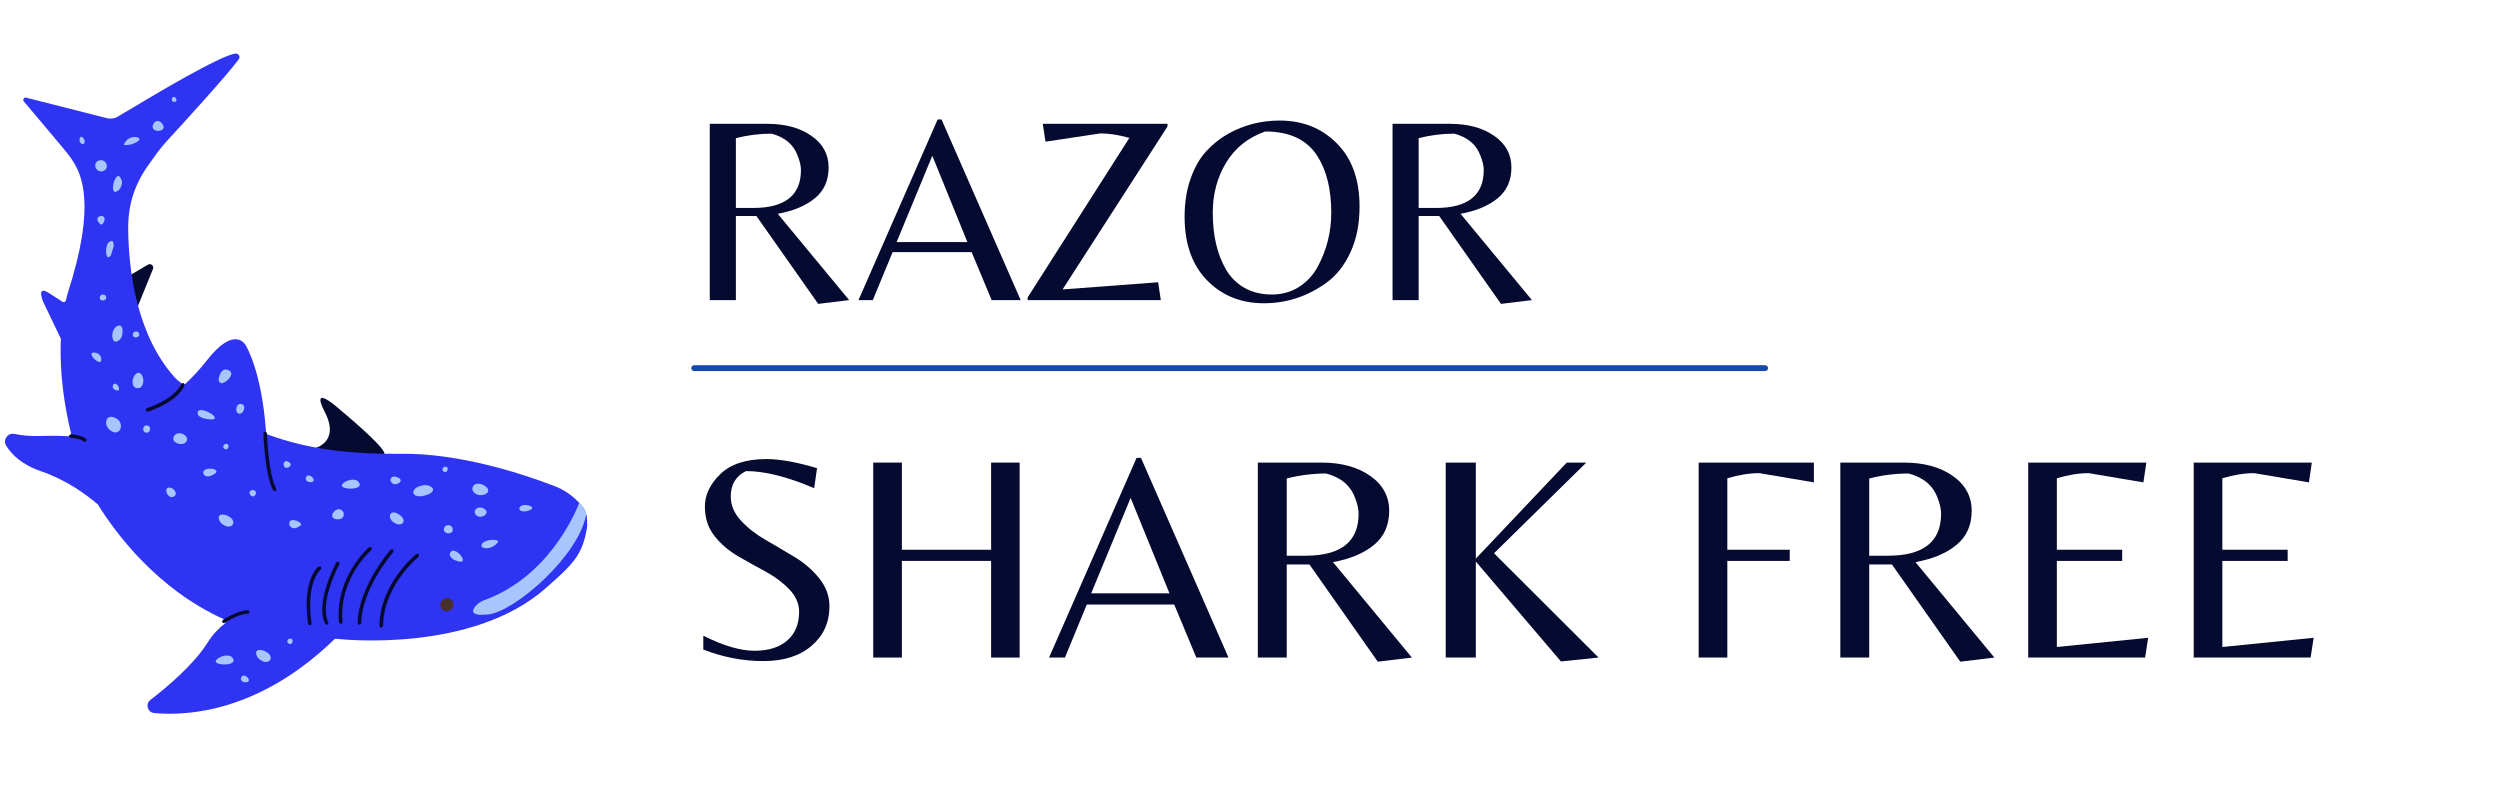 <svg xmlns="http://www.w3.org/2000/svg" xmlns:xlink="http://www.w3.org/1999/xlink" width="429" viewBox="0 0 321.75 102.75" height="137" preserveAspectRatio="xMidYMid meet"><defs><g></g><clipPath id="120faa52db"><path d="M 0.266 6.859 L 75.832 6.859 L 75.832 92 L 0.266 92 Z M 0.266 6.859 " clip-rule="nonzero"></path></clipPath><clipPath id="1203379f93"><path d="M 60 64 L 75.832 64 L 75.832 80 L 60 80 Z M 60 64 " clip-rule="nonzero"></path></clipPath></defs><path fill="#050a30" d="M 16.32 35.664 L 19.039 34.062 C 19.418 33.848 19.867 34.223 19.688 34.621 L 17.453 40.117 L 15.852 37.594 Z M 49.469 58.293 C 49.125 57.16 43.863 52.816 43.863 52.816 C 43.863 52.816 39.758 49.051 41.812 53.051 C 43.863 57.051 40.332 57.734 40.332 57.734 C 40.332 57.734 49.809 59.445 49.469 58.293 Z M 49.469 58.293 " fill-opacity="1" fill-rule="nonzero"></path><g clip-path="url(#120faa52db)"><path fill="#2e34f2" d="M 75.535 66.652 C 75.52 66.438 75.48 66.219 75.41 66.023 C 75.32 65.734 75.176 65.465 74.977 65.23 C 74.816 65.031 74.652 64.832 74.473 64.637 C 73.609 63.734 72.547 63.012 71.375 62.562 C 67.305 60.996 59.18 58.312 51.648 58.402 C 45.574 58.473 39.902 57.934 34.441 55.914 C 34.336 55.879 34.242 55.77 34.242 55.645 C 33.688 47.684 31.633 44.457 31.633 44.457 C 31.633 44.457 30.262 41.719 26.605 46.402 C 25.652 47.609 24.715 48.602 23.848 49.41 C 23.742 49.52 23.578 49.52 23.453 49.41 C 23.129 49.141 22.77 48.891 22.48 48.566 C 17.473 42.98 16.551 34.531 16.5 29.559 C 16.461 26.371 17.309 23.723 19.164 21.145 C 19.777 20.297 20.57 19.129 21.453 18.172 C 23.688 15.758 29.074 9.848 30.73 7.633 C 30.965 7.309 30.715 6.859 30.316 6.895 C 28.426 7.059 19.059 12.695 19.059 12.695 L 15.344 14.895 C 14.879 15.234 14.281 15.344 13.723 15.199 L 3.367 12.57 C 3.094 12.496 2.879 12.82 3.059 13.039 L 7.059 17.793 C 7.418 18.227 8.734 19.777 9.059 20.246 C 10.141 21.828 12.391 25.109 9.348 35.664 C 9.059 36.676 8.699 37.648 8.48 38.656 C 8.445 38.855 8.211 38.945 8.031 38.836 L 6.535 37.863 C 5.941 37.469 4.824 36.766 5.508 38.746 L 7.797 43.52 C 7.816 43.555 7.832 43.609 7.832 43.664 C 7.637 48.098 8.32 52.383 9.148 55.789 C 9.203 55.988 9.039 56.168 8.844 56.148 C 7.977 56.094 6.664 56.059 5.004 56.113 C 3.852 56.148 2.715 56.023 1.832 55.844 C 0.988 55.68 0.34 56.602 0.789 57.34 C 1.457 58.457 2.77 59.805 5.348 60.672 C 8.5 61.754 11.074 63.625 12.555 64.887 C 12.57 64.906 12.59 64.922 12.605 64.941 C 14.84 68.543 20.191 75.84 28.895 79.73 C 29.09 79.82 29.129 80.094 28.949 80.238 C 28.172 80.832 27.398 81.625 26.715 82.703 C 24.949 85.531 21.473 88.453 19.344 90.09 C 18.68 90.613 18.984 91.676 19.832 91.766 C 23.977 92.164 33.27 91.711 43 82.309 C 43.055 82.254 43.109 82.234 43.18 82.219 C 43.215 82.219 43.25 82.219 43.305 82.219 C 43.324 82.219 43.344 82.219 43.359 82.219 C 44.082 82.309 60.762 84.055 70.238 75.695 C 73.77 72.578 75.012 71.445 75.57 67.734 C 75.57 67.699 75.57 67.031 75.535 66.652 Z M 75.535 66.652 " fill-opacity="1" fill-rule="nonzero"></path></g><path fill="#492f2e" d="M 58.367 77.82 C 58.367 78.289 57.988 78.668 57.52 78.668 C 57.051 78.668 56.672 78.289 56.672 77.82 C 56.672 77.355 57.051 76.977 57.52 76.977 C 57.988 76.977 58.367 77.355 58.367 77.82 Z M 58.367 77.82 " fill-opacity="1" fill-rule="nonzero"></path><g clip-path="url(#1203379f93)"><path fill="#a8c5fd" d="M 75.465 66.094 C 74.598 71.48 66.258 78.723 62.816 79.082 C 60.527 79.316 60.711 78.598 61.176 78.039 C 61.465 77.68 61.863 77.406 62.312 77.246 C 70.508 74.273 73.949 66.258 74.547 64.727 C 74.727 64.906 74.887 65.102 75.051 65.32 C 75.23 65.535 75.375 65.805 75.465 66.094 Z M 75.465 66.094 " fill-opacity="1" fill-rule="nonzero"></path></g><path fill="#050a30" d="M 49.055 80.758 C 48.926 80.758 48.82 80.652 48.836 80.523 C 48.891 75.102 53.504 71.355 53.559 71.32 C 53.648 71.246 53.793 71.266 53.883 71.355 C 53.953 71.445 53.934 71.59 53.844 71.68 C 53.809 71.715 49.359 75.336 49.305 80.543 C 49.289 80.652 49.18 80.758 49.055 80.758 Z M 46.496 80.184 C 46.547 75.75 50.566 71.121 50.602 71.066 C 50.691 70.977 50.676 70.832 50.586 70.742 C 50.496 70.652 50.352 70.672 50.262 70.762 C 50.223 70.812 49.195 71.969 48.172 73.715 C 47.215 75.336 46.062 77.75 46.027 80.164 C 46.027 80.289 46.117 80.398 46.242 80.398 C 46.387 80.418 46.477 80.309 46.496 80.184 Z M 43.883 80.289 C 44.008 80.273 44.098 80.164 44.082 80.039 C 43.578 74.453 47.738 70.832 47.773 70.797 C 47.863 70.723 47.883 70.578 47.793 70.473 C 47.719 70.383 47.574 70.363 47.469 70.453 C 47.43 70.488 43.109 74.254 43.613 80.074 C 43.629 80.184 43.719 80.273 43.828 80.273 C 43.863 80.289 43.883 80.289 43.883 80.289 Z M 42.137 80.379 C 42.242 80.328 42.297 80.199 42.242 80.074 C 41.055 77.516 43.648 72.668 43.668 72.617 C 43.719 72.508 43.684 72.363 43.578 72.309 C 43.469 72.254 43.324 72.293 43.27 72.398 C 43.16 72.598 40.551 77.496 41.828 80.254 C 41.863 80.344 41.953 80.379 42.027 80.379 C 42.062 80.418 42.098 80.398 42.137 80.379 Z M 39.902 80.469 C 40.027 80.453 40.117 80.344 40.098 80.219 C 39.703 77.426 40.047 75.695 40.406 74.723 C 40.785 73.695 41.27 73.301 41.27 73.281 C 41.359 73.211 41.379 73.066 41.305 72.957 C 41.234 72.867 41.09 72.852 40.98 72.922 C 40.891 72.992 38.84 74.668 39.648 80.273 C 39.668 80.379 39.758 80.469 39.863 80.469 C 39.863 80.469 39.883 80.469 39.902 80.469 Z M 28.949 80.145 C 28.965 80.129 30.73 78.977 31.902 78.977 C 32.027 78.977 32.117 78.867 32.117 78.758 C 32.117 78.652 32.012 78.543 31.902 78.543 C 30.586 78.543 28.766 79.73 28.695 79.785 C 28.586 79.859 28.57 80.004 28.625 80.094 C 28.66 80.164 28.73 80.199 28.805 80.199 C 28.875 80.184 28.91 80.164 28.949 80.145 Z M 35.449 63.176 C 35.559 63.121 35.594 62.977 35.543 62.871 C 34.551 61.105 34.352 55.844 34.352 55.789 C 34.352 55.664 34.242 55.555 34.117 55.574 C 33.992 55.574 33.902 55.68 33.902 55.809 C 33.902 56.023 34.102 61.23 35.145 63.086 C 35.18 63.156 35.27 63.195 35.344 63.195 C 35.379 63.211 35.414 63.195 35.449 63.176 Z M 19.074 52.98 C 19.219 52.926 22.77 51.789 23.742 49.629 C 23.797 49.52 23.742 49.375 23.633 49.32 C 23.523 49.266 23.379 49.32 23.328 49.43 C 22.426 51.41 18.969 52.512 18.93 52.527 C 18.805 52.562 18.75 52.691 18.785 52.816 C 18.824 52.906 18.914 52.98 19.004 52.98 C 19.02 52.98 19.059 52.98 19.074 52.98 Z M 11.059 56.797 C 11.148 56.707 11.148 56.562 11.059 56.473 C 10.609 56.023 9.293 55.898 9.148 55.898 C 9.023 55.879 8.914 55.988 8.895 56.094 C 8.879 56.223 8.984 56.328 9.094 56.348 C 9.598 56.383 10.48 56.547 10.734 56.797 C 10.77 56.836 10.84 56.871 10.895 56.871 C 10.949 56.871 11.004 56.852 11.059 56.797 Z M 11.059 56.797 " fill-opacity="1" fill-rule="nonzero"></path><path fill="#a8c5fd" d="M 43.992 62.508 C 43.973 62.438 44.027 62.348 44.082 62.293 C 44.457 61.824 45.703 61.445 46.152 62.023 C 46.891 62.961 44.691 63.066 44.133 62.688 C 44.062 62.637 44.008 62.582 43.992 62.508 Z M 27.902 85.316 C 28.461 85.695 30.641 85.586 29.922 84.648 C 29.469 84.074 28.227 84.469 27.848 84.922 C 27.793 84.992 27.742 85.066 27.758 85.137 C 27.777 85.207 27.832 85.262 27.902 85.316 Z M 51.43 62.094 C 52.062 61.59 50.352 60.887 50.262 61.715 C 50.223 61.988 50.441 62.238 50.691 62.293 C 50.945 62.363 51.215 62.273 51.43 62.094 Z M 55.395 62.598 C 54.855 62.312 54.277 62.438 53.719 62.688 C 53.375 62.852 53.051 63.246 53.25 63.57 C 53.305 63.66 53.414 63.734 53.504 63.789 C 54.242 64.148 56.621 63.32 55.395 62.598 M 61.25 63.57 C 62.113 64.059 63.574 63.336 62.402 62.527 C 61.879 62.168 60.852 62.039 60.801 62.906 C 60.781 63.176 60.996 63.426 61.25 63.57 Z M 62.188 65.41 C 61.809 65.246 61.375 65.285 61.16 65.645 C 60.961 65.949 61.23 66.383 61.574 66.473 C 62.367 66.672 63.125 65.844 62.188 65.41 M 68.113 65.68 C 69.176 65.266 67.754 64.816 67.16 65.066 C 66.996 65.141 66.836 65.285 66.836 65.465 C 66.852 65.609 66.98 65.715 67.105 65.77 C 67.445 65.879 67.809 65.805 68.113 65.68 Z M 62.492 70.562 C 63.141 70.578 63.844 70.238 64.133 69.66 C 63.719 69.281 62.133 69.516 61.969 70.129 C 61.898 70.383 62.223 70.562 62.492 70.562 Z M 58.242 67.969 C 58.078 67.445 57.27 67.445 57.141 68.004 C 56.961 68.852 58.527 68.867 58.242 67.969 Z M 57.898 71.266 C 57.828 71.461 58.023 71.715 58.168 71.859 C 58.312 72.004 58.512 72.094 58.711 72.164 C 60.871 72.941 58.348 69.805 57.898 71.266 C 57.934 71.336 57.828 71.246 57.898 71.266 M 50.602 67.191 C 51.793 68.059 52.637 66.867 51.145 66.094 C 50.152 65.57 49.844 66.633 50.602 67.191 Z M 44.133 65.824 C 43.395 64.832 41.918 66.723 43.359 66.832 C 43.613 66.852 43.863 66.816 44.062 66.652 C 44.277 66.438 44.316 66.059 44.133 65.824 Z M 38.621 67.68 C 39.164 67.336 37.773 66.707 37.398 67.012 C 36.984 67.375 37.359 68.023 37.867 67.984 C 38.152 67.984 38.387 67.824 38.621 67.68 Z M 40.332 61.914 C 40.566 61.555 39.684 60.832 39.398 61.391 C 39.18 61.844 39.629 62.059 39.992 62.059 C 40.117 62.059 40.262 62.023 40.332 61.914 Z M 31.992 87.676 C 32.227 87.316 31.344 86.598 31.055 87.156 C 30.84 87.605 31.289 87.82 31.648 87.82 C 31.777 87.805 31.922 87.785 31.992 87.676 Z M 36.984 59.355 C 36.766 59.25 36.496 59.48 36.496 59.734 C 36.531 60.762 38.027 59.859 37.125 59.445 C 36.695 59.25 36.316 59.805 36.75 60.094 M 29.992 67.445 C 30.441 66.453 27.578 65.5 28.246 67.012 C 28.352 67.246 28.551 67.426 28.766 67.555 C 28.965 67.68 29.184 67.77 29.414 67.77 C 29.648 67.789 29.883 67.66 29.992 67.445 Z M 34.801 84.867 C 35.254 83.875 32.387 82.922 33.055 84.434 C 33.164 84.668 33.363 84.848 33.578 84.973 C 33.777 85.102 33.992 85.191 34.227 85.191 C 34.461 85.207 34.711 85.082 34.801 84.867 Z M 27.453 61.086 C 28.695 60.457 26.77 59.988 26.227 60.598 C 26.027 60.832 26.262 61.23 26.57 61.301 C 26.875 61.375 27.184 61.23 27.453 61.086 Z M 28.875 57.754 C 29.398 58.094 29.668 57.105 29.09 57.121 C 28.785 57.141 28.586 57.555 28.875 57.754 Z M 57.09 60.688 C 57.609 61.031 57.879 60.039 57.305 60.059 C 56.98 60.078 56.801 60.508 57.09 60.688 Z M 37.125 82.812 C 37.648 83.156 37.918 82.164 37.344 82.184 C 37.02 82.199 36.82 82.613 37.125 82.812 Z M 29.074 49.086 C 29.559 48.746 30.246 47.918 29.289 47.594 C 28.605 47.359 28.316 48.078 28.172 48.602 C 28.117 48.836 28.117 49.125 28.316 49.25 C 28.531 49.41 28.84 49.25 29.074 49.086 Z M 31.199 52.043 C 30.406 51.645 30.102 53.105 30.785 53.25 C 31.309 53.34 31.703 52.293 31.199 52.043 Z M 27.613 53.879 C 27.992 53.43 25.363 52.113 25.434 53.195 C 25.469 53.844 26.875 54.004 27.324 53.988 C 27.418 53.969 27.543 53.953 27.613 53.879 Z M 22.785 55.809 C 22.516 55.898 22.301 56.168 22.301 56.457 C 22.301 57.086 23.434 57.355 23.848 56.977 C 24.57 56.328 23.473 55.555 22.785 55.809 Z M 18.949 54.762 C 18.336 54.672 18.246 55.574 18.77 55.68 C 19.344 55.824 19.578 54.871 18.949 54.762 Z M 14.266 55.445 C 15.473 56.258 16.121 54.492 14.949 53.844 C 13.562 53.07 13.219 54.746 14.266 55.445 Z M 22.496 63.805 C 22.875 63.445 22.336 62.832 21.938 62.762 C 20.805 62.562 21.668 64.582 22.496 63.805 Z M 32.531 63.066 C 32.137 63.051 31.992 63.465 32.227 63.715 C 32.785 64.348 33.344 63.102 32.531 63.066 Z M 18.41 49.32 C 18.625 48.438 17.887 47.34 17.254 48.422 C 16.895 49.016 16.984 50.133 17.922 49.934 C 18.191 49.879 18.355 49.59 18.41 49.32 Z M 13.023 46.098 C 12.949 45.645 12.535 45.375 12.086 45.375 C 11.527 45.375 11.816 45.918 12.211 46.258 C 12.605 46.637 13.129 46.816 13.023 46.098 Z M 15.363 43.754 C 15.672 43.504 15.762 43.09 15.777 42.691 C 15.832 41.504 14.84 41.773 14.535 42.656 C 14.32 43.285 14.5 44.457 15.363 43.754 Z M 12.84 38.242 C 12.77 38.926 13.852 38.727 13.652 38.168 C 13.527 37.793 12.895 37.828 12.84 38.242 Z M 17.094 42.996 C 17.02 43.684 18.102 43.484 17.902 42.926 C 17.797 42.547 17.148 42.582 17.094 42.996 Z M 14.156 33 C 14.281 32.891 14.336 32.711 14.371 32.551 C 14.426 32.352 14.48 32.152 14.555 31.953 C 14.605 31.793 14.66 31.613 14.625 31.434 C 14.555 30.926 14.391 30.926 14.031 31.16 C 13.508 31.539 13.508 33.594 14.156 33 Z M 15.273 24.477 C 15.438 24.352 15.527 24.152 15.598 23.973 C 15.688 23.738 15.742 23.488 15.672 23.254 C 14.969 21.055 13.742 25.738 15.273 24.477 Z M 12.734 22.008 C 13.129 22.191 13.652 21.938 13.742 21.523 C 13.832 21.109 13.488 20.641 13.059 20.621 C 12.156 20.57 11.957 21.633 12.734 22.008 Z M 10.23 17.973 C 10.23 18.676 11.039 18.75 10.879 18.047 C 10.75 17.613 10.23 17.363 10.23 17.973 Z M 17.758 18.172 C 17.867 18.082 17.992 17.938 17.922 17.812 C 17.887 17.758 17.852 17.738 17.797 17.723 C 17.074 17.398 16.137 17.902 15.941 18.66 C 16.57 18.711 17.238 18.551 17.758 18.172 Z M 20.84 15.867 C 19.957 14.82 18.895 16.875 20.391 16.84 C 21.039 16.82 21.289 16.391 20.84 15.867 Z M 22.316 13.094 C 23.145 13.309 22.445 11.922 22.121 12.695 C 22.066 12.859 22.102 13.039 22.316 13.094 Z M 13.254 28.766 C 14.191 27.289 11.652 27.668 12.859 28.801 C 12.93 28.875 13.023 28.926 13.113 28.891 C 13.184 28.875 13.219 28.82 13.254 28.766 Z M 15.309 50.168 C 15.438 49.734 14.789 49.016 14.535 49.59 C 14.355 50.023 14.895 50.312 15.254 50.242 " fill-opacity="1" fill-rule="nonzero"></path><g fill="#050a30" fill-opacity="1"><g transform="translate(88.269, 38.624)"><g><path d="M 6.438 -10.828 L 6.438 0 L 3.078 0 L 3.078 -22.688 L 10.484 -22.688 C 12.797 -22.688 14.688 -22.172 16.156 -21.141 C 17.633 -20.117 18.375 -18.766 18.375 -17.078 C 18.375 -15.398 17.785 -14.078 16.609 -13.109 C 15.43 -12.141 13.836 -11.473 11.828 -11.109 L 21.016 0 L 17.031 0.484 L 9.078 -10.828 Z M 6.438 -11.859 L 8.641 -11.859 C 12.754 -11.859 14.812 -13.484 14.812 -16.734 C 14.812 -17.273 14.672 -17.891 14.391 -18.578 C 13.867 -20.016 12.75 -20.961 11.031 -21.422 C 9.477 -21.422 7.945 -21.227 6.438 -20.844 Z M 6.438 -11.859 "></path></g></g></g><g fill="#050a30" fill-opacity="1"><g transform="translate(110.144, 38.624)"><g><path d="M 0.344 0 L 10.531 -23.25 L 11.031 -23.25 L 21.219 0 L 17.484 0 L 14.906 -6.172 L 4.734 -6.172 L 2.188 0 Z M 5.25 -7.469 L 14.359 -7.469 L 9.844 -18.578 Z M 5.25 -7.469 "></path></g></g></g><g fill="#050a30" fill-opacity="1"><g transform="translate(131.709, 38.624)"><g><path d="M 0.547 0 L 0.547 -0.344 L 13.641 -20.875 C 12.297 -21.258 11.051 -21.453 9.906 -21.453 L 2.844 -20.391 L 2.5 -22.688 L 18.547 -22.688 L 18.547 -22.344 L 5.047 -1.375 L 17.344 -2.297 L 17.688 0 Z M 0.547 0 "></path></g></g></g><g fill="#050a30" fill-opacity="1"><g transform="translate(151.286, 38.624)"><g><path d="M 13.406 -23.109 C 16.375 -23.109 18.828 -22.129 20.766 -20.172 C 22.711 -18.223 23.688 -15.508 23.688 -12.031 C 23.688 -9.789 23.297 -7.832 22.516 -6.156 C 21.742 -4.477 20.727 -3.18 19.469 -2.266 C 17.02 -0.484 14.32 0.406 11.375 0.406 C 8.426 0.406 5.988 -0.578 4.062 -2.547 C 2.133 -4.523 1.172 -7.254 1.172 -10.734 C 1.172 -12.535 1.426 -14.16 1.938 -15.609 C 2.445 -17.066 3.117 -18.25 3.953 -19.156 C 4.785 -20.07 5.754 -20.836 6.859 -21.453 C 8.867 -22.555 11.051 -23.109 13.406 -23.109 Z M 6.516 -3.906 C 7.109 -2.906 7.906 -2.125 8.906 -1.562 C 9.914 -1 11.078 -0.719 12.391 -0.719 C 13.703 -0.719 14.875 -1.047 15.906 -1.703 C 16.938 -2.367 17.738 -3.238 18.312 -4.312 C 19.469 -6.469 20.047 -8.781 20.047 -11.25 C 20.047 -14.281 19.441 -16.723 18.234 -18.578 C 16.891 -20.66 14.66 -21.703 11.547 -21.703 C 9.336 -20.922 7.66 -19.582 6.516 -17.688 C 5.367 -15.789 4.797 -13.645 4.797 -11.25 C 4.797 -8.32 5.367 -5.875 6.516 -3.906 Z M 6.516 -3.906 "></path></g></g></g><g fill="#050a30" fill-opacity="1"><g transform="translate(176.144, 38.624)"><g><path d="M 6.438 -10.828 L 6.438 0 L 3.078 0 L 3.078 -22.688 L 10.484 -22.688 C 12.797 -22.688 14.688 -22.172 16.156 -21.141 C 17.633 -20.117 18.375 -18.766 18.375 -17.078 C 18.375 -15.398 17.785 -14.078 16.609 -13.109 C 15.43 -12.141 13.836 -11.473 11.828 -11.109 L 21.016 0 L 17.031 0.484 L 9.078 -10.828 Z M 6.438 -11.859 L 8.641 -11.859 C 12.754 -11.859 14.812 -13.484 14.812 -16.734 C 14.812 -17.273 14.672 -17.891 14.391 -18.578 C 13.867 -20.016 12.75 -20.961 11.031 -21.422 C 9.477 -21.422 7.945 -21.227 6.438 -20.844 Z M 6.438 -11.859 "></path></g></g></g><g fill="#050a30" fill-opacity="1"><g transform="translate(198.022, 38.624)"><g></g></g></g><path stroke-linecap="round" transform="matrix(0.748, 0, 0, 0.748, 88.968, 47.004)" fill="none" stroke-linejoin="miter" d="M 0.502 0.501 L 184.767 0.501 " stroke="#1549af" stroke-width="1" stroke-opacity="1" stroke-miterlimit="4"></path><g fill="#050a30" fill-opacity="1"><g transform="translate(78.426, 84.628)"><g></g></g></g><g fill="#050a30" fill-opacity="1"><g transform="translate(87.907, 84.628)"><g><path d="M 6.141 -20.734 C 6.141 -19.617 6.57 -18.586 7.438 -17.641 C 8.312 -16.691 9.375 -15.859 10.625 -15.141 C 11.883 -14.422 13.129 -13.688 14.359 -12.938 C 15.598 -12.195 16.656 -11.281 17.531 -10.188 C 18.406 -9.102 18.844 -7.906 18.844 -6.594 C 18.844 -4.52 18.078 -2.828 16.547 -1.516 C 15.016 -0.203 12.945 0.453 10.344 0.453 C 7.738 0.453 5.16 -0.039 2.609 -1.031 L 2.609 -2.812 C 5.191 -1.52 7.383 -0.875 9.188 -0.875 C 11 -0.875 12.41 -1.316 13.422 -2.203 C 14.43 -3.086 14.938 -4.312 14.938 -5.875 C 14.938 -6.938 14.52 -7.898 13.688 -8.766 C 12.852 -9.641 11.844 -10.398 10.656 -11.047 C 9.469 -11.691 8.281 -12.352 7.094 -13.031 C 5.906 -13.719 4.895 -14.582 4.062 -15.625 C 3.227 -16.676 2.812 -17.945 2.812 -19.438 C 2.812 -20.938 3.473 -22.328 4.797 -23.609 C 6.117 -24.898 8.098 -25.547 10.734 -25.547 C 12.453 -25.547 14.625 -25.156 17.25 -24.375 L 16.875 -21.797 C 13.457 -23.266 10.535 -24 8.109 -24 C 6.797 -23.363 6.141 -22.273 6.141 -20.734 Z M 6.141 -20.734 "></path></g></g></g><g fill="#050a30" fill-opacity="1"><g transform="translate(108.979, 84.628)"><g><path d="M 7.094 -12.438 L 7.094 0 L 3.406 0 L 3.406 -25.094 L 7.094 -25.094 L 7.094 -13.875 L 18.578 -13.875 L 18.578 -25.094 L 22.25 -25.094 L 22.25 0 L 18.578 0 L 18.578 -12.438 Z M 7.094 -12.438 "></path></g></g></g><g fill="#050a30" fill-opacity="1"><g transform="translate(134.638, 84.628)"><g><path d="M 0.375 0 L 11.641 -25.703 L 12.203 -25.703 L 23.469 0 L 19.328 0 L 16.484 -6.828 L 5.234 -6.828 L 2.422 0 Z M 5.797 -8.266 L 15.875 -8.266 L 10.875 -20.547 Z M 5.797 -8.266 "></path></g></g></g><g fill="#050a30" fill-opacity="1"><g transform="translate(158.477, 84.628)"><g><path d="M 7.125 -11.984 L 7.125 0 L 3.406 0 L 3.406 -25.094 L 11.594 -25.094 C 14.145 -25.094 16.234 -24.523 17.859 -23.391 C 19.492 -22.254 20.312 -20.754 20.312 -18.891 C 20.312 -17.035 19.66 -15.57 18.359 -14.5 C 17.055 -13.426 15.297 -12.688 13.078 -12.281 L 23.234 0 L 18.844 0.531 L 10.047 -11.984 Z M 7.125 -13.109 L 9.547 -13.109 C 14.098 -13.109 16.375 -14.906 16.375 -18.5 C 16.375 -19.102 16.223 -19.785 15.922 -20.547 C 15.336 -22.141 14.098 -23.188 12.203 -23.688 C 10.484 -23.688 8.789 -23.473 7.125 -23.047 Z M 7.125 -13.109 "></path></g></g></g><g fill="#050a30" fill-opacity="1"><g transform="translate(182.657, 84.628)"><g><path d="M 7.281 0 L 3.406 0 L 3.406 -25.094 L 7.281 -25.094 L 7.281 -12.734 L 18.984 -25.094 L 21.5 -25.094 L 9.625 -13.422 L 23.078 0 L 18.234 0.5 L 7.281 -12.359 Z M 7.281 0 "></path></g></g></g><g fill="#050a30" fill-opacity="1"><g transform="translate(205.738, 84.628)"><g></g></g></g><g fill="#050a30" fill-opacity="1"><g transform="translate(215.213, 84.628)"><g><path d="M 7.094 -13.875 L 15.125 -13.875 L 15.125 -12.438 L 7.094 -12.438 L 7.094 0 L 3.406 0 L 3.406 -25.094 L 18.234 -25.094 L 18.234 -22.547 L 11.219 -23.734 C 9.957 -23.734 8.582 -23.516 7.094 -23.078 Z M 7.094 -13.875 "></path></g></g></g><g fill="#050a30" fill-opacity="1"><g transform="translate(233.443, 84.628)"><g><path d="M 7.125 -11.984 L 7.125 0 L 3.406 0 L 3.406 -25.094 L 11.594 -25.094 C 14.145 -25.094 16.234 -24.523 17.859 -23.391 C 19.492 -22.254 20.312 -20.754 20.312 -18.891 C 20.312 -17.035 19.66 -15.57 18.359 -14.5 C 17.055 -13.426 15.297 -12.688 13.078 -12.281 L 23.234 0 L 18.844 0.531 L 10.047 -11.984 Z M 7.125 -13.109 L 9.547 -13.109 C 14.098 -13.109 16.375 -14.906 16.375 -18.5 C 16.375 -19.102 16.223 -19.785 15.922 -20.547 C 15.336 -22.141 14.098 -23.188 12.203 -23.688 C 10.484 -23.688 8.789 -23.473 7.125 -23.047 Z M 7.125 -13.109 "></path></g></g></g><g fill="#050a30" fill-opacity="1"><g transform="translate(257.623, 84.628)"><g><path d="M 3.406 0 L 3.406 -25.094 L 18.609 -25.094 L 18.234 -22.547 L 11.188 -23.734 C 9.945 -23.734 8.582 -23.516 7.094 -23.078 L 7.094 -13.875 L 15.5 -13.875 L 15.5 -12.438 L 7.094 -12.438 L 7.094 -1.359 L 18.844 -2.547 L 18.453 0 Z M 3.406 0 "></path></g></g></g><g fill="#050a30" fill-opacity="1"><g transform="translate(278.923, 84.628)"><g><path d="M 3.406 0 L 3.406 -25.094 L 18.609 -25.094 L 18.234 -22.547 L 11.188 -23.734 C 9.945 -23.734 8.582 -23.516 7.094 -23.078 L 7.094 -13.875 L 15.5 -13.875 L 15.5 -12.438 L 7.094 -12.438 L 7.094 -1.359 L 18.844 -2.547 L 18.453 0 Z M 3.406 0 "></path></g></g></g></svg>